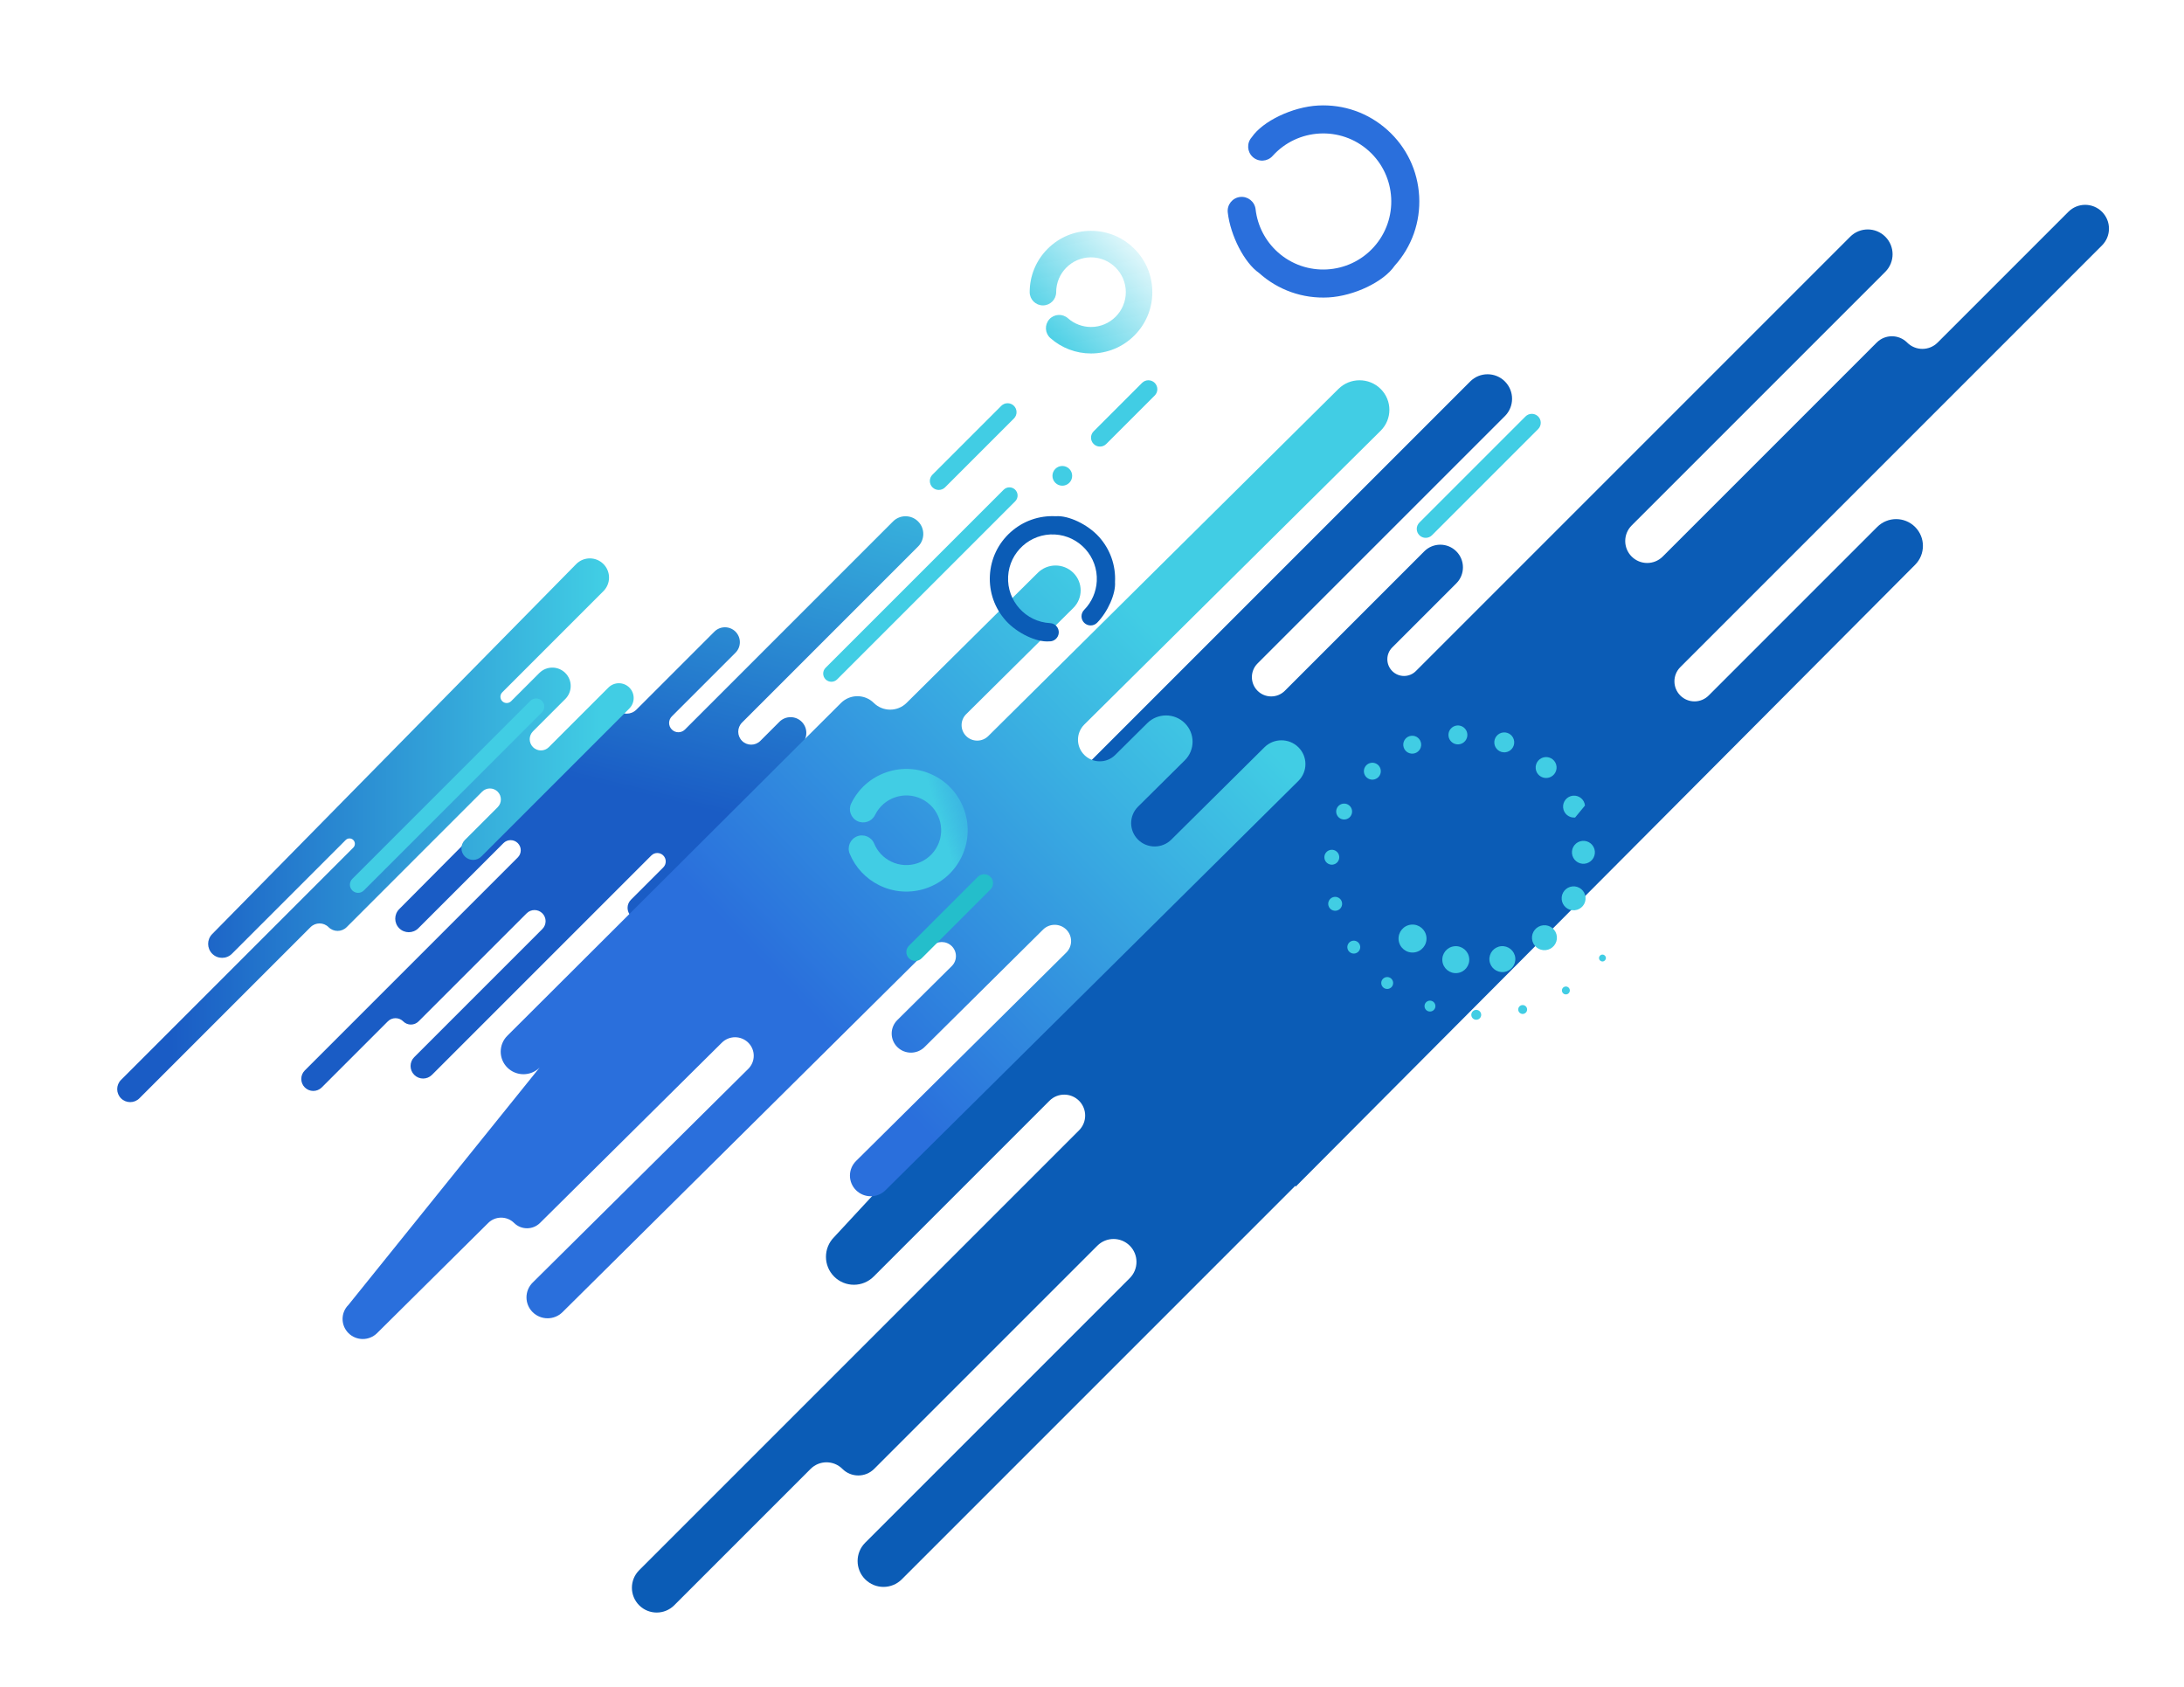 <?xml version="1.0" encoding="UTF-8"?> <!-- Generator: Adobe Illustrator 24.0.1, SVG Export Plug-In . SVG Version: 6.00 Build 0) --> <svg xmlns="http://www.w3.org/2000/svg" xmlns:xlink="http://www.w3.org/1999/xlink" id="Layer_1" x="0px" y="0px" viewBox="0 0 2816.25 2175.27" style="enable-background:new 0 0 2816.25 2175.27;" xml:space="preserve"> <style type="text/css"> .st0{fill:#0B5CB6;} .st1{fill:url(#SVGID_1_);} .st2{fill:url(#SVGID_2_);} .st3{fill:url(#SVGID_3_);} .st4{fill:none;} .st5{fill:#24BECB;} .st6{fill:#41CDE4;} .st7{fill:url(#SVGID_4_);} .st8{fill:url(#SVGID_5_);} .st9{fill:#2A6FDC;} </style> <g> <path class="st0" d="M2710.5,273.1c-5.98-5.99-13.83-8.98-21.67-8.98c-7.84,0-15.69,2.99-21.67,8.98l-168.62,168.62 c-10.85,10.85-28.43,10.85-39.28,0h0c-10.85-10.85-28.43-10.85-39.28,0l-275.9,275.9c-11.06,11.07-29,11.07-40.07,0 c-11.06-11.06-11.06-29,0-40.07l327.08-327.08c12.5-12.5,12.5-32.76,0-45.25c-12.5-12.5-32.76-12.5-45.26,0L1825.75,865.3 c-8.41,8.42-22.06,8.42-30.47,0c-8.42-8.42-8.42-22.06,0-30.47l82.62-82.62c11.41-11.41,11.41-29.9,0-41.31 c-11.41-11.41-29.9-11.41-41.31,0L1656.8,890.7c-9.72,9.72-25.49,9.72-35.21,0c-9.72-9.72-9.72-25.49,0-35.21l318.96-318.96 c12.34-12.34,12.34-32.35,0-44.69c-12.34-12.34-32.35-12.34-44.69,0l-626.4,626.4c-14.21,14.21-14.21,37.25,0,51.47 c14.21,14.21,37.25,14.21,51.46,0l22.72-22.72c13.93-13.93,36.52-13.93,50.45,0c13.93,13.93,13.93,36.52,0,50.45l47.71-47.7 c-14.63,14.63-15.63,37.73-3,53.52l-363.25,391.94c-13.99,14.08-13.96,36.82,0.08,50.86c14.07,14.06,36.87,14.06,50.94,0 l226.71-226.71c10.53-10.53,27.61-10.53,38.14,0c10.53,10.53,10.53,27.61,0,38.14L824.2,2024.7c-6.21,6.22-9.34,14.35-9.36,22.5 v0.21c0.03,8.14,3.15,16.28,9.36,22.5c6.24,6.24,14.42,9.36,22.6,9.36c8.18,0,16.36-3.12,22.6-9.36l175.89-175.88 c11.31-11.31,29.66-11.31,40.97,0h0c11.31,11.31,29.66,11.31,40.97,0l287.79-287.78c11.54-11.54,30.25-11.54,41.8,0 c11.54,11.54,11.54,30.25,0,41.8l-341.18,341.18c-13.03,13.03-13.03,34.17,0,47.2c13.04,13.04,34.17,13.04,47.21,0l507.53-507.53 c0.22,0.81,0.33,1.25,0.33,1.25l798.84-801.92c13.41-13.5,13.38-35.3-0.07-48.76c-13.49-13.48-35.35-13.48-48.83,0l-217.34,217.34 c-10.1,10.1-26.47,10.1-36.57,0c-10.1-10.1-10.1-26.47,0-36.57l543.78-543.78c5.96-5.96,8.95-13.76,8.97-21.57v-0.2 C2719.45,286.86,2716.46,279.06,2710.5,273.1z"></path> </g> <linearGradient id="SVGID_1_" gradientUnits="userSpaceOnUse" x1="779.099" y1="1088.113" x2="944.917" y2="410.296"> <stop offset="0.105" style="stop-color:#1A5CC5"></stop> <stop offset="0.935" style="stop-color:#41CDE4"></stop> </linearGradient> <path class="st1" d="M1151.56,672.35L883.24,940.67c-4.68,4.68-12.25,4.68-16.93,0c-4.68-4.68-4.68-12.25,0-16.93l82.09-82.09 c7.51-7.51,7.51-19.68,0-27.19c-7.51-7.51-19.68-7.51-27.19,0L820.63,915.04c-6.93,6.93-18.17,6.93-25.1,0 c-6.95-6.95-18.21-6.93-25.14,0.04l-255.65,257.21c-6.77,6.82-6.76,17.83,0.04,24.63c6.81,6.81,17.85,6.81,24.66,0l109.77-109.77 c5.1-5.1,13.37-5.1,18.47,0c5.1,5.1,5.1,13.37,0,18.47l-274.65,274.65c-6.04,6.04-6.04,15.84,0,21.89c6.04,6.04,15.84,6.04,21.89,0 l85.16-85.16c5.48-5.48,14.36-5.48,19.84,0c5.48,5.48,14.36,5.48,19.84,0l139.35-139.34c5.59-5.59,14.65-5.59,20.24,0 c5.59,5.59,5.59,14.65,0,20.24l-165.2,165.2c-6.31,6.31-6.31,16.54,0,22.86c6.31,6.31,16.55,6.31,22.86,0l282.88-282.88 c4.25-4.25,11.14-4.25,15.39,0c4.25,4.25,4.25,11.14,0,15.39l-41.73,41.73c-5.76,5.76-5.76,15.1,0,20.86 c5.76,5.76,15.1,5.76,20.86,0l90.81-90.81c4.91-4.91,12.88-4.91,17.79,0c4.91,4.91,4.91,12.87,0,17.79L781.91,1269.1 c-6.23,6.23-6.23,16.34,0,22.57c6.23,6.23,16.34,6.23,22.57,0l316.37-316.37c7.18-7.18,7.18-18.82,0-25.99 c-7.18-7.18-18.82-7.18-25.99,0l-71.4,71.4c-7.04,7.04-18.44,7.04-25.48,0c-7.04-7.04-7.04-18.44,0-25.48l35.83-35.83 c7.93-7.93,7.93-20.8,0-28.73c-7.93-7.93-20.8-7.93-28.73,0l-24.63,24.63c-6.52,6.52-17.08,6.52-23.6,0 c-6.52-6.52-6.52-17.08,0-23.6l227.02-227.02c8.93-8.92,8.93-23.4,0-32.32c-4.46-4.46-10.31-6.69-16.16-6.69 C1161.87,665.66,1156.02,667.89,1151.56,672.35"></path> <linearGradient id="SVGID_2_" gradientUnits="userSpaceOnUse" x1="151.116" y1="1070.554" x2="817.124" y2="1070.554"> <stop offset="0.105" style="stop-color:#1A5CC5"></stop> <stop offset="0.935" style="stop-color:#41CDE4"></stop> </linearGradient> <path class="st2" d="M742.95,727.39l-469.38,477.07c-6.93,7.04-6.88,18.35,0.1,25.34c7.02,7.03,18.42,7.03,25.44,0l146.66-146.66 c2.71-2.71,7.1-2.71,9.81,0c2.71,2.71,2.71,7.1,0,9.81L156.03,1392.5c-6.55,6.55-6.55,17.16,0,23.7c6.54,6.55,17.16,6.55,23.7,0 l220.68-220.68c6.43-6.43,16.86-6.43,23.29,0c6.43,6.43,16.86,6.43,23.3,0l174.71-174.71c5.53-5.53,14.49-5.53,20.02,0 c5.53,5.53,5.53,14.5,0,20.02l-42.3,42.3c-5.87,5.87-5.87,15.38,0,21.25c5.87,5.87,15.38,5.87,21.25,0l190.85-190.85 c7.45-7.45,7.45-19.53,0-26.97c-7.45-7.45-19.53-7.45-26.97,0l-76.83,76.83c-5.64,5.64-14.79,5.64-20.43,0 c-5.64-5.64-5.64-14.79,0-20.43l41.68-41.68c9.25-9.25,9.25-24.26,0-33.51c-9.25-9.25-24.26-9.25-33.51,0l-36.37,36.37 c-3.16,3.16-8.28,3.16-11.44,0c-3.16-3.16-3.16-8.28,0-11.44L778.1,762.25c9.66-9.67,9.66-25.34,0-35 c-4.84-4.83-11.17-7.25-17.5-7.25C754.2,720,747.8,722.46,742.95,727.39"></path> <linearGradient id="SVGID_3_" gradientUnits="userSpaceOnUse" x1="1762.444" y1="593.546" x2="939.285" y2="1388.428"> <stop offset="0.304" style="stop-color:#41CDE4"></stop> <stop offset="0.883" style="stop-color:#2A6FDC"></stop> </linearGradient> <path class="st3" d="M1725.92,501.49l-451.57,447.63c-7.87,7.8-20.62,7.8-28.49,0s-7.87-20.45,0-28.24l138.15-136.94 c12.64-12.53,12.64-32.84,0-45.36c-12.64-12.53-33.12-12.53-45.76,0l-169.26,167.79c-11.67,11.56-30.58,11.56-42.24,0 c-11.69-11.59-30.65-11.56-42.31,0.06l-430.25,429.1c-11.4,11.37-11.37,29.74,0.06,41.08c11.46,11.36,30.04,11.36,41.51,0 l-246.39,305.87c-10.17,10.08-10.17,26.43,0,36.52c10.17,10.08,26.67,10.08,36.84,0l143.33-142.08c9.22-9.14,24.17-9.14,33.38,0 c9.22,9.14,24.17,9.14,33.39,0l234.51-232.47c9.41-9.32,24.65-9.32,34.06,0c9.4,9.32,9.4,24.44,0,33.76l-278.02,275.59 c-10.62,10.53-10.62,27.6,0,38.13c10.62,10.53,27.84,10.53,38.47,0l476.08-471.93c7.15-7.09,18.75-7.09,25.9,0 c7.15,7.09,7.15,18.59,0,25.68l-70.22,69.61c-9.7,9.61-9.7,25.19,0,34.81c9.7,9.61,25.42,9.61,35.11,0l152.83-151.49 c8.27-8.19,21.67-8.19,29.93,0c8.27,8.19,8.27,21.48,0,29.67l-271.11,268.75c-10.49,10.4-10.49,27.26,0,37.66 c10.49,10.4,27.5,10.4,37.99,0l532.44-527.8c12.08-11.97,12.08-31.39,0-43.36c-12.08-11.97-31.67-11.97-43.75,0l-120.16,119.11 c-11.84,11.74-31.04,11.74-42.88,0c-11.84-11.74-11.84-30.77,0-42.51l60.3-59.77c13.35-13.23,13.35-34.7,0-47.93 c-13.35-13.23-35-13.23-48.35,0l-41.44,41.08c-10.97,10.87-28.75,10.87-39.72,0c-10.97-10.87-10.97-28.5,0-39.37l382.06-378.73 c15.02-14.89,15.02-39.03,0-53.92c-7.51-7.44-17.35-11.17-27.2-11.17C1743.28,490.33,1733.43,494.05,1725.92,501.49"></path> <rect x="91.53" y="56.55" class="st4" width="2345.24" height="1670"></rect> <path class="st4" d="M829.39,1017.26l-333.32,347.2c-6.52,6.63-6.48,17.28,0.1,23.86c6.61,6.61,17.34,6.61,23.95,0l138.09-138.09 c2.55-2.55,6.68-2.55,9.24,0c2.55,2.55,2.55,6.69,0,9.23l-282.06,282.05c-6.16,6.16-6.16,16.16,0,22.32 c6.16,6.16,16.15,6.16,22.32,0l207.79-207.79c6.06-6.06,15.88-6.06,21.93,0c6.06,6.06,15.88,6.06,21.93,0l164.5-164.5 c5.21-5.21,13.65-5.21,18.85,0c5.21,5.21,5.21,13.65,0,18.85l-39.83,39.83c-5.52,5.53-5.52,14.48,0,20.01 c5.53,5.53,14.48,5.53,20.01,0l179.7-179.7c7.01-7.01,7.01-18.38,0-25.4c-7.01-7.01-18.38-7.01-25.4,0l-72.34,72.34 c-5.31,5.31-13.93,5.31-19.24,0s-5.31-13.93,0-19.24l39.25-39.25c8.71-8.71,8.71-22.84,0-31.55c-8.71-8.71-22.84-8.71-31.55,0 l-34.25,34.25c-2.97,2.98-7.8,2.98-10.77,0c-2.97-2.97-2.97-7.8,0-10.77l14.18-20.83c9.1-9.1,0-32.96,0-32.96 c-4.55-4.55-10.52-6.83-16.48-6.83C839.97,1010.3,833.95,1012.63,829.39,1017.26"></path> <path class="st5" d="M1260.87,1130.66l-88.76,88.76c-4.5,4.5-4.5,11.8,0,16.3c4.5,4.5,11.8,4.5,16.3,0l88.76-88.76 c4.62-4.72,4.48-12.15-0.31-16.6C1272.41,1126.14,1265.25,1126.28,1260.87,1130.66"></path> <path class="st6" d="M1291.16,523.31l-88.76,88.76c-4.5,4.5-4.5,11.8,0,16.3c4.5,4.5,11.8,4.5,16.3,0l88.76-88.76 c4.62-4.62,4.48-12.15-0.31-16.6v0C1302.61,518.8,1295.54,518.93,1291.16,523.31"></path> <rect x="91.53" y="56.55" class="st4" width="2345.24" height="1670"></rect> <path class="st4" d="M1885.42,1066.41l-69.93,69.93c-4.9,4.9-4.9,12.85,0,17.75c4.9,4.9,12.85,4.9,17.75,0l69.93-69.93 c5.03-5.03,4.88-13.24-0.34-18.08c-2.41-2.24-5.48-3.35-8.54-3.35C1891.08,1062.73,1887.86,1063.96,1885.42,1066.41"></path> <path class="st6" d="M1967.12,536.99l-136.85,136.85c-4.5,4.5-4.5,11.8,0,16.3c4.5,4.5,11.8,4.5,16.3,0l136.85-136.85 c4.62-4.62,4.48-12.15-0.31-16.6C1978.57,532.48,1971.5,532.61,1967.12,536.99"></path> <path class="st6" d="M1309.1,646.4l-229.6,229.6c-4.12,4.12-10.8,4.12-14.91,0c-4.12-4.12-4.12-10.79,0-14.91l229.6-229.6 c3.95-3.95,10.3-4.14,14.47-0.42C1313.19,635.1,1313.39,642.11,1309.1,646.4"></path> <path class="st6" d="M698.8,918.58l-229.6,229.6c-4.12,4.12-10.79,4.12-14.91,0c-4.12-4.12-4.12-10.79,0-14.91l229.6-229.6 c3.95-3.95,10.3-4.14,14.47-0.42C702.88,907.28,703.09,914.29,698.8,918.58"></path> <g> <path class="st6" d="M1472.69,493.7l-62.46,62.46c-4.5,4.5-4.5,11.8,0,16.3c4.5,4.5,11.8,4.5,16.3,0l62.46-62.46 c4.62-4.62,4.48-12.15-0.31-16.6C1484.14,489.19,1477.08,489.32,1472.69,493.7"></path> <path class="st6" d="M1378.83,622.56c4.97-4.97,4.97-13.02,0-17.98c-4.97-4.97-13.02-4.97-17.98,0c-4.97,4.97-4.97,13.02,0,17.98 C1365.81,627.53,1373.86,627.53,1378.83,622.56"></path> </g> <linearGradient id="SVGID_4_" gradientUnits="userSpaceOnUse" x1="1491.472" y1="298.244" x2="1331.473" y2="446.607"> <stop offset="0" style="stop-color:#41CDE4;stop-opacity:0"></stop> <stop offset="0.954" style="stop-color:#41CDE4"></stop> </linearGradient> <path class="st7" d="M1462.76,320.8c-14.93-14.93-34.79-23.16-55.91-23.16c-21.12,0-40.98,8.22-55.91,23.16 c-14.93,14.93-23.16,34.79-23.16,55.91c0,9.42,7.66,17.08,17.08,17.08c9.42,0,17.08-7.66,17.08-17.08c0-24.76,20.14-44.9,44.9-44.9 c24.76,0,44.9,20.14,44.9,44.9c0,24.76-20.14,44.9-44.9,44.9c-10.97,0-21.53-4-29.74-11.26c-7.05-6.24-17.87-5.58-24.11,1.47 c-6.24,7.05-5.58,17.87,1.47,24.11c14.46,12.79,33.06,19.84,52.38,19.84c21.12,0,40.97-8.22,55.91-23.16 c14.93-14.93,23.16-34.79,23.16-55.91C1485.92,355.59,1477.7,335.73,1462.76,320.8"></path> <linearGradient id="SVGID_5_" gradientUnits="userSpaceOnUse" x1="1337.26" y1="4034.177" x2="1177.26" y2="4182.54" gradientTransform="matrix(0.899 0.438 -0.438 0.899 1846.042 -3174.934)"> <stop offset="0" style="stop-color:#41CDE4;stop-opacity:0"></stop> <stop offset="0.334" style="stop-color:#41CDE4"></stop> </linearGradient> <path class="st8" d="M1243.5,1044.82c-6.87-19.97-21.11-36.07-40.09-45.33c-18.98-9.26-40.43-10.57-60.4-3.7 c-19.97,6.87-36.07,21.11-45.33,40.1c-4.13,8.47-0.6,18.71,7.86,22.84c8.47,4.13,18.71,0.6,22.84-7.86 c10.86-22.25,37.79-31.53,60.04-20.67c22.25,10.86,31.52,37.79,20.67,60.04c-10.86,22.25-37.79,31.53-60.04,20.67 c-9.86-4.81-17.6-13.03-21.79-23.16c-3.6-8.7-13.62-12.85-22.32-9.25c-8.7,3.6-12.85,13.62-9.25,22.32 c7.39,17.84,21.02,32.32,38.38,40.79c18.98,9.26,40.43,10.57,60.4,3.7c19.97-6.87,36.07-21.11,45.33-40.1 C1249.06,1086.24,1250.37,1064.79,1243.5,1044.82"></path> <path class="st9" d="M1623.48,351.95c-18.79-13.01-36.82-47.93-40.28-77.98c-1.14-9.91,5.97-18.86,15.88-20 c9.91-1.14,18.86,5.97,20,15.88c2.45,21.28,12.58,40.9,28.54,55.24c36.01,32.35,91.62,29.38,123.97-6.63 c32.35-36.01,29.38-91.62-6.63-123.97c-36.01-32.35-91.62-29.38-123.98,6.63c-6.67,7.42-18.08,8.03-25.5,1.36 c-7.42-6.67-8.03-18.08-1.36-25.5c14.2-20.83,52.5-39.15,85.55-40.92c33.05-1.77,64.81,9.44,89.43,31.56 c24.62,22.12,39.15,52.5,40.92,85.55c1.77,33.05-9.44,64.81-31.56,89.43c-14.2,20.83-52.5,39.15-85.55,40.92 C1679.86,385.27,1648.1,374.07,1623.48,351.95"></path> <path class="st0" d="M1437.8,750.57c1.1,14.86-9.22,38.32-23.04,52.38c-4.56,4.64-12.01,4.7-16.65,0.14 c-4.64-4.56-4.7-12.01-0.15-16.65c9.79-9.96,15.59-23.14,16.32-37.11c1.65-31.52-22.65-58.5-54.16-60.16 c-31.52-1.65-58.51,22.65-60.16,54.16c-1.65,31.52,22.65,58.51,54.17,60.16c6.49,0.34,11.48,5.88,11.14,12.37 c-0.34,6.49-5.88,11.48-12.37,11.14c-16.38,1.34-41.37-10.58-55.81-26.62c-14.44-16.04-21.77-36.74-20.64-58.29 c1.13-21.55,10.58-41.37,26.62-55.81c16.04-14.44,36.74-21.77,58.29-20.64c16.38-1.33,41.37,10.58,55.81,26.62 C1431.6,708.32,1438.93,729.02,1437.8,750.57"></path> <path class="st6" d="M2070.78,1234.88c-0.23-2.44-2.4-4.23-4.85-4c-2.44,0.23-4.23,2.4-3.99,4.85c0.23,2.44,2.4,4.23,4.85,3.99 C2069.23,1239.49,2071.01,1237.32,2070.78,1234.88 M2024.24,1276.64c-0.27-2.8-2.75-4.85-5.55-4.58c-2.8,0.27-4.85,2.75-4.58,5.55 c0.27,2.8,2.76,4.85,5.55,4.58C2022.46,1281.92,2024.51,1279.44,2024.24,1276.64 M1969.18,1301.13c-0.3-3.15-3.11-5.46-6.26-5.16 c-3.15,0.3-5.46,3.11-5.16,6.26c0.3,3.15,3.11,5.46,6.26,5.16C1967.18,1307.08,1969.49,1304.28,1969.18,1301.13 M1909.96,1307.92 c-0.34-3.51-3.46-6.08-6.96-5.74c-3.51,0.34-6.08,3.46-5.74,6.96c0.34,3.51,3.46,6.08,6.96,5.74 C1907.73,1314.55,1910.3,1311.43,1909.96,1307.92 M1850.93,1296.61c-0.37-3.86-3.81-6.69-7.67-6.32c-3.86,0.37-6.7,3.81-6.32,7.67 c0.37,3.86,3.81,6.7,7.67,6.32C1848.47,1303.91,1851.3,1300.47,1850.93,1296.61 M1796.43,1266.77c-0.41-4.22-4.16-7.31-8.38-6.9 c-4.22,0.41-7.31,4.16-6.91,8.38c0.41,4.22,4.16,7.31,8.38,6.91C1793.74,1274.74,1796.84,1270.99,1796.43,1266.77 M1753.98,1220.45 c-0.44-4.58-4.51-7.93-9.08-7.49c-4.58,0.44-7.93,4.51-7.49,9.08c0.44,4.58,4.51,7.93,9.08,7.49 C1751.07,1229.09,1754.42,1225.03,1753.98,1220.45 M1730.62,1164.54c-0.47-4.93-4.86-8.54-9.79-8.07c-4.93,0.48-8.55,4.86-8.07,9.79 c0.47,4.93,4.86,8.54,9.79,8.07C1727.48,1173.85,1731.1,1169.47,1730.62,1164.54 M1726.94,1104.42c-0.51-5.29-5.21-9.16-10.49-8.65 c-5.29,0.51-9.16,5.21-8.65,10.49c0.51,5.29,5.21,9.16,10.5,8.65C1723.58,1114.4,1727.45,1109.7,1726.94,1104.42 M1743.47,1045.45 c-0.54-5.64-5.56-9.78-11.2-9.23c-5.64,0.54-9.78,5.56-9.23,11.2c0.54,5.64,5.56,9.78,11.2,9.23 C1739.88,1056.11,1744.01,1051.09,1743.47,1045.45 M1780.5,993.35c-0.58-6-5.91-10.39-11.91-9.81c-6,0.58-10.39,5.91-9.82,11.91 c0.58,6,5.91,10.39,11.91,9.82C1776.68,1004.68,1781.07,999.35,1780.5,993.35 M1832.56,959.12c-0.61-6.35-6.26-11.01-12.61-10.4 c-6.35,0.61-11.01,6.26-10.4,12.61c0.61,6.35,6.26,11.01,12.61,10.4C1828.52,971.12,1833.17,965.47,1832.56,959.12 M1892.11,946.46 c-0.65-6.71-6.61-11.63-13.32-10.98c-6.71,0.65-11.63,6.61-10.98,13.32c0.65,6.71,6.61,11.63,13.32,10.98 C1887.84,959.13,1892.75,953.17,1892.11,946.46 M1952.53,956.01c-0.68-7.07-6.96-12.24-14.03-11.56 c-7.07,0.68-12.24,6.96-11.56,14.03c0.68,7.06,6.96,12.24,14.03,11.56C1948.03,969.36,1953.21,963.08,1952.53,956.01 M2007.15,988.39c-0.71-7.42-7.31-12.86-14.73-12.14c-7.42,0.71-12.86,7.31-12.15,14.73c0.71,7.42,7.31,12.86,14.73,12.14 C2002.42,1002.4,2007.86,995.81,2007.15,988.39 M2043.81,1038.71c-0.75-7.78-7.66-13.47-15.44-12.73 c-7.78,0.75-13.48,7.66-12.73,15.44c0.75,7.78,7.66,13.47,15.44,12.73 M2056.53,1097.59c-0.78-8.13-8.01-14.09-16.15-13.31 c-8.13,0.78-14.09,8.01-13.31,16.14c0.78,8.13,8.01,14.09,16.15,13.31C2051.36,1112.95,2057.31,1105.72,2056.53,1097.59 M2044.53,1156.86c-0.82-8.49-8.36-14.71-16.85-13.89c-8.49,0.82-14.71,8.36-13.89,16.85c0.82,8.49,8.36,14.71,16.85,13.89 C2039.13,1172.89,2045.35,1165.34,2044.53,1156.86 M2007.57,1207.56c-0.85-8.84-8.71-15.32-17.56-14.47 c-8.85,0.85-15.33,8.71-14.47,17.56c0.85,8.85,8.71,15.33,17.56,14.47C2001.94,1224.27,2008.42,1216.41,2007.57,1207.56 M1953.94,1235.12c-0.89-9.2-9.06-15.94-18.26-15.06c-9.2,0.89-15.94,9.06-15.05,18.26c0.89,9.2,9.06,15.94,18.26,15.06 C1948.09,1252.5,1954.83,1244.32,1953.94,1235.12 M1894.53,1235.75c-0.92-9.56-9.41-16.56-18.97-15.64 c-9.56,0.92-16.56,9.41-15.64,18.97c0.92,9.56,9.41,16.56,18.97,15.64C1888.45,1253.8,1895.45,1245.31,1894.53,1235.75 M1839.38,1208.48c-0.95-9.91-9.76-17.17-19.68-16.22c-9.91,0.95-17.17,9.76-16.22,19.67c0.95,9.91,9.76,17.17,19.67,16.22 C1833.08,1227.21,1840.34,1218.4,1839.38,1208.48"></path> <rect class="st4" width="1920" height="1080"></rect> </svg> 